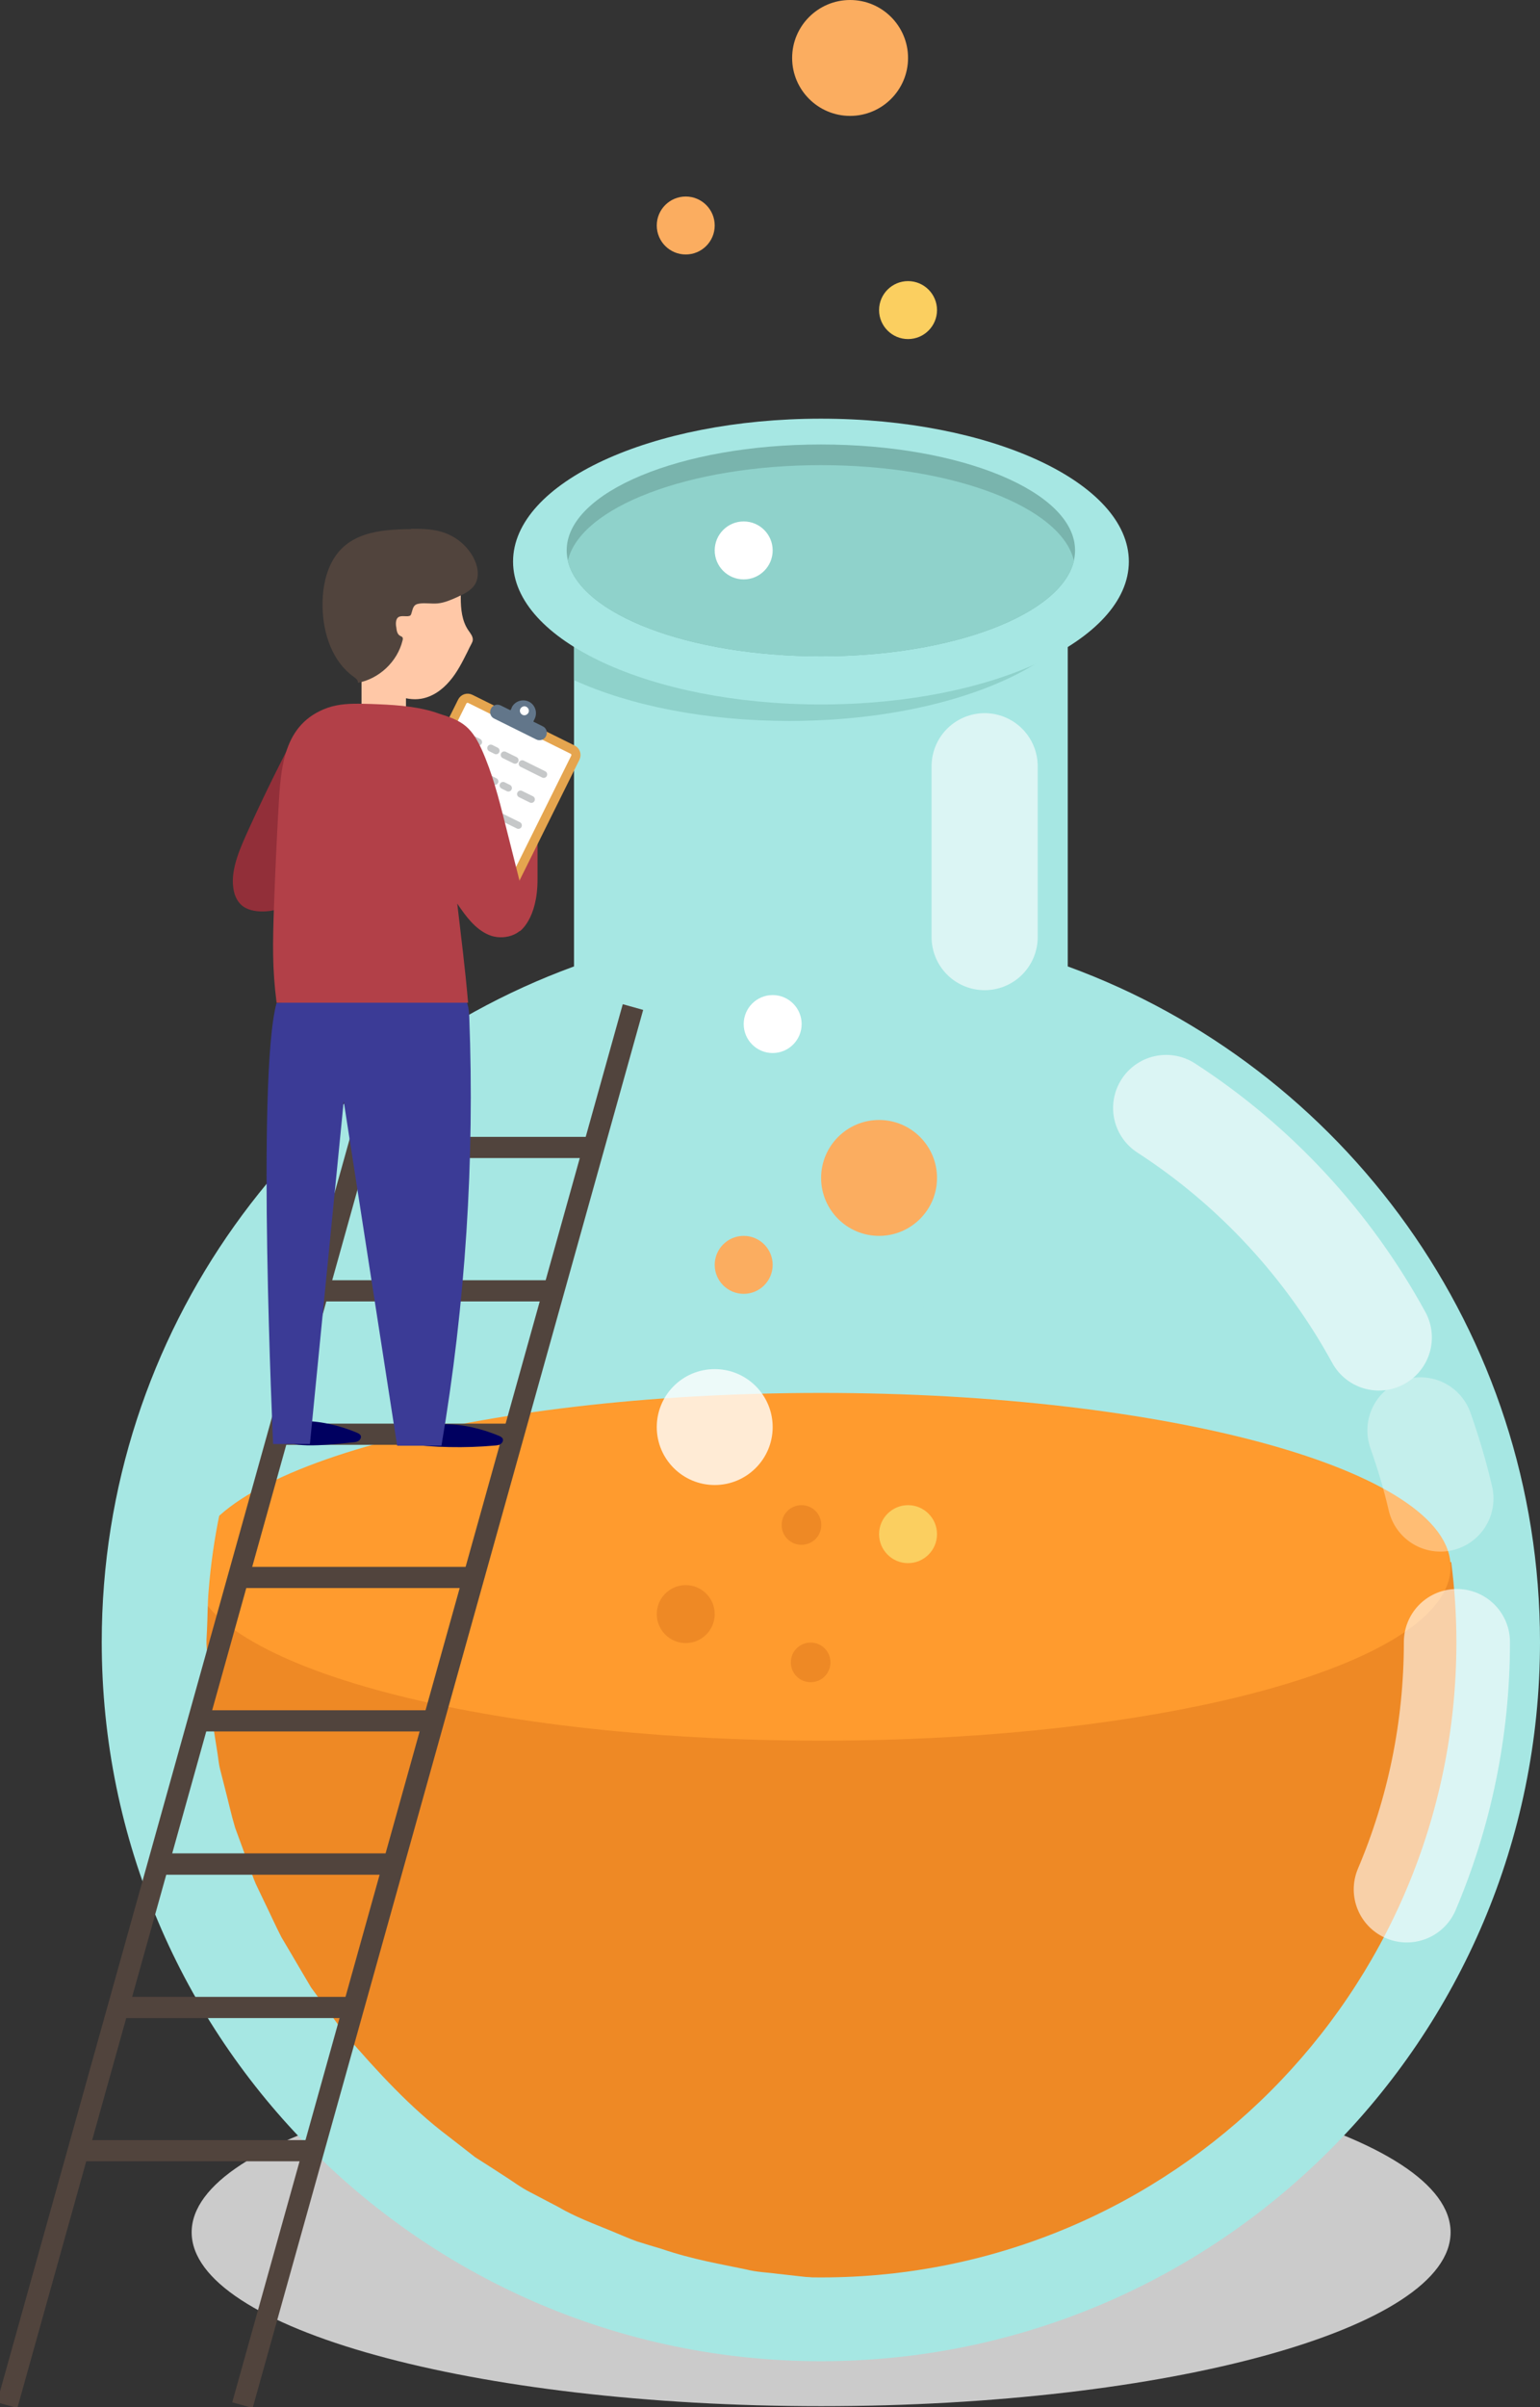 <svg width="64" height="100" viewBox="0 0 64 100" fill="none" xmlns="http://www.w3.org/2000/svg">
<rect x="0" y="0" width="64" height="100" fill="#333333" stroke="none"/>
<g clip-path="url(#clip0_2069_493)">
<path d="M34.125 99.959C48.572 99.959 60.284 96.725 60.284 92.736C60.284 88.746 48.572 85.513 34.125 85.513C19.677 85.513 7.965 88.746 7.965 92.736C7.965 96.725 19.677 99.959 34.125 99.959Z" fill="#CBCBCB"/>
<path d="M4.228 68.216C4.228 84.71 17.612 98.091 34.118 98.091C50.623 98.091 64 84.71 64 68.216C64 55.32 55.82 44.327 44.374 40.148V20.472H23.855V40.148C12.401 44.334 4.228 55.32 4.228 68.216Z" fill="#A6E7E3"/>
<path d="M23.855 20.472V28.255C26.159 29.307 29.315 29.95 32.803 29.95C37.917 29.95 42.325 28.56 44.374 26.546C45.156 25.778 45.592 24.921 45.592 24.007C45.592 23.094 45.156 22.236 44.374 21.468C44.014 21.115 43.578 20.776 43.066 20.465H23.855V20.472Z" fill="#8FD2CB"/>
<path d="M34.118 29.265C41.185 29.265 46.913 26.608 46.913 23.329C46.913 20.051 41.185 17.393 34.118 17.393C27.051 17.393 21.322 20.051 21.322 23.329C21.322 26.608 27.051 29.265 34.118 29.265Z" fill="#A6E7E3"/>
<path d="M23.55 22.866C23.55 23.011 23.571 23.149 23.599 23.295C24.111 25.522 28.63 27.266 34.118 27.266C39.605 27.266 44.118 25.522 44.63 23.295C44.657 23.156 44.678 23.011 44.678 22.866C44.678 20.43 39.952 18.465 34.118 18.465C28.284 18.465 23.55 20.437 23.55 22.866Z" fill="#79B4AD"/>
<path d="M23.599 23.295C24.111 25.522 28.63 27.266 34.118 27.266C39.605 27.266 44.118 25.522 44.63 23.295C44.118 21.067 39.605 19.323 34.118 19.323C28.63 19.323 24.111 21.067 23.599 23.295Z" fill="#8FD2CB"/>
<path d="M60.311 64.895C60.45 65.982 60.526 67.089 60.526 68.216C60.526 82.794 48.706 94.611 34.125 94.611C19.543 94.611 7.723 82.794 7.723 68.216C7.723 67.089 7.799 65.989 7.938 64.895H60.311Z" fill="#EE8925"/>
<path d="M34.125 72.312C48.572 72.312 60.284 69.078 60.284 65.089C60.284 61.1 48.572 57.866 34.125 57.866C19.677 57.866 7.965 61.1 7.965 65.089C7.965 69.078 19.677 72.312 34.125 72.312Z" fill="#FF9B2E"/>
<g style="mix-blend-mode:multiply">
<path d="M25.045 43.393C25.045 43.393 24.775 43.49 24.263 43.663C23.751 43.836 22.997 44.071 22.076 44.514C21.605 44.714 21.087 44.943 20.561 45.254C20.021 45.551 19.426 45.849 18.844 46.257C18.249 46.645 17.605 47.053 16.99 47.565C16.671 47.814 16.346 48.056 16.021 48.333C15.709 48.616 15.391 48.907 15.066 49.204C14.907 49.357 14.741 49.509 14.574 49.661C14.422 49.827 14.263 49.993 14.111 50.159C13.799 50.498 13.474 50.83 13.156 51.19C12.561 51.937 11.924 52.691 11.377 53.549C10.782 54.373 10.291 55.3 9.758 56.227C9.294 57.188 8.817 58.178 8.45 59.229C7.696 61.319 7.114 63.567 6.913 65.906C6.858 66.487 6.851 67.075 6.824 67.67L6.803 68.113V68.223V68.376V68.59L6.851 69.448C6.886 70.022 6.886 70.589 6.948 71.177L7.211 72.976C7.26 73.274 7.294 73.578 7.363 73.869L7.592 74.734C7.744 75.308 7.882 75.889 8.055 76.456C8.263 77.01 8.471 77.57 8.671 78.124C8.775 78.4 8.865 78.677 8.99 78.947L9.377 79.736C9.64 80.261 9.882 80.787 10.152 81.306C10.464 81.797 10.768 82.289 11.073 82.773L11.529 83.499L12.048 84.177C12.395 84.627 12.734 85.07 13.073 85.513C14.554 87.173 16.104 88.674 17.785 89.83C18.201 90.12 18.609 90.411 19.01 90.695C19.439 90.937 19.862 91.179 20.27 91.421C20.692 91.642 21.08 91.912 21.502 92.085C21.924 92.272 22.332 92.452 22.734 92.632C23.529 93.019 24.339 93.268 25.1 93.51C25.481 93.628 25.848 93.76 26.215 93.863C26.588 93.946 26.948 94.022 27.294 94.099C28.678 94.458 29.917 94.52 30.927 94.631C31.433 94.707 31.889 94.673 32.284 94.673C32.678 94.673 33.01 94.673 33.28 94.666C33.82 94.666 34.111 94.659 34.111 94.659C34.111 94.659 33.827 94.624 33.287 94.569C33.017 94.541 32.685 94.5 32.298 94.458C31.91 94.403 31.46 94.396 30.976 94.272C29.993 94.064 28.796 93.87 27.481 93.421C27.149 93.324 26.81 93.22 26.457 93.109C26.111 92.985 25.765 92.826 25.405 92.68C24.685 92.383 23.924 92.106 23.19 91.677C22.817 91.483 22.436 91.283 22.041 91.075C21.647 90.881 21.287 90.598 20.907 90.362C20.526 90.114 20.138 89.864 19.744 89.615C19.377 89.325 18.997 89.034 18.616 88.737C17.073 87.574 15.689 86.073 14.325 84.489C14.021 84.067 13.709 83.638 13.398 83.209L12.927 82.565L12.519 81.874C12.249 81.41 11.972 80.946 11.695 80.476C11.446 79.992 11.225 79.494 10.983 79.002L10.63 78.262C10.519 78.013 10.436 77.743 10.339 77.487C10.152 76.968 9.965 76.449 9.772 75.93C9.612 75.398 9.495 74.858 9.356 74.319L9.149 73.509C9.08 73.239 9.066 72.969 9.017 72.7L8.761 71.081C8.692 70.527 8.685 69.939 8.644 69.372L8.595 68.514L8.581 68.299V68.244V68.216C8.581 68.168 8.581 68.251 8.581 68.237V68.133L8.602 67.718C8.63 67.165 8.623 66.618 8.671 66.072C8.844 63.885 9.301 61.761 9.965 59.776C10.145 59.285 10.277 58.78 10.498 58.316C10.699 57.846 10.9 57.375 11.1 56.912C11.564 56.012 11.986 55.113 12.519 54.31C12.996 53.466 13.585 52.733 14.104 51.986C14.381 51.626 14.678 51.287 14.955 50.948C15.093 50.775 15.232 50.609 15.37 50.443C15.523 50.284 15.668 50.131 15.813 49.979C16.104 49.675 16.395 49.37 16.678 49.08C16.969 48.796 17.273 48.54 17.557 48.277C18.118 47.738 18.706 47.295 19.253 46.866C19.785 46.416 20.346 46.091 20.837 45.745C21.329 45.392 21.806 45.122 22.242 44.88C22.678 44.638 23.059 44.396 23.412 44.23C23.765 44.057 24.062 43.912 24.311 43.794C24.796 43.559 25.059 43.434 25.059 43.434L25.045 43.393Z" fill="#A6E7E3"/>
</g>
<g opacity="0.6">
<path d="M57.301 55.562C55.204 51.73 52.18 48.436 48.464 46.029" stroke="white" stroke-width="4.41" stroke-miterlimit="10" stroke-linecap="round"/>
<g style="mix-blend-mode:overlay" opacity="0.56">
<path d="M59.862 62.253C59.64 61.291 59.356 60.35 59.031 59.423" stroke="white" stroke-width="4.41" stroke-miterlimit="10" stroke-linecap="round"/>
</g>
<path d="M58.464 78.49C59.806 75.329 60.547 71.856 60.547 68.216" stroke="white" stroke-width="4.41" stroke-miterlimit="10" stroke-linecap="round"/>
<path d="M40.92 38.93V31.832" stroke="white" stroke-width="4.41" stroke-miterlimit="10" stroke-linecap="round"/>
</g>
<path opacity="0.8" d="M29.702 61.692C31.032 61.692 32.111 60.614 32.111 59.285C32.111 57.955 31.032 56.877 29.702 56.877C28.372 56.877 27.294 57.955 27.294 59.285C27.294 60.614 28.372 61.692 29.702 61.692Z" fill="white"/>
<path d="M34.124 48.935C34.124 50.263 35.204 51.342 36.533 51.342C37.862 51.342 38.941 50.263 38.941 48.935C38.941 47.606 37.862 46.527 36.533 46.527C35.204 46.527 34.124 47.606 34.124 48.935Z" fill="#FBAD60"/>
<path d="M32.92 2.408C32.92 3.736 34 4.815 35.329 4.815C36.657 4.815 37.737 3.736 37.737 2.408C37.737 1.079 36.657 0 35.329 0C34 0 32.92 1.079 32.92 2.408Z" fill="#FBAD60"/>
<path d="M29.702 52.546C29.702 53.21 30.242 53.75 30.907 53.75C31.571 53.75 32.111 53.21 32.111 52.546C32.111 51.882 31.571 51.342 30.907 51.342C30.242 51.342 29.702 51.882 29.702 52.546Z" fill="#FBAD60"/>
<path d="M27.294 67.054C27.294 67.718 27.834 68.258 28.498 68.258C29.163 68.258 29.702 67.718 29.702 67.054C29.702 66.39 29.163 65.85 28.498 65.85C27.834 65.85 27.294 66.39 27.294 67.054Z" fill="#EE8925"/>
<path d="M32.865 69.061C32.865 69.517 33.232 69.884 33.689 69.884C34.145 69.884 34.512 69.517 34.512 69.061C34.512 68.604 34.145 68.237 33.689 68.237C33.232 68.237 32.865 68.604 32.865 69.061Z" fill="#EE8925"/>
<path d="M32.484 63.353C32.484 63.809 32.851 64.176 33.308 64.176C33.765 64.176 34.132 63.809 34.132 63.353C34.132 62.896 33.765 62.529 33.308 62.529C32.851 62.529 32.484 62.896 32.484 63.353Z" fill="#EE8925"/>
<g style="mix-blend-mode:multiply">
<path d="M29.585 48.264C30.315 48.264 30.907 47.672 30.907 46.942C30.907 46.212 30.315 45.621 29.585 45.621C28.855 45.621 28.263 46.212 28.263 46.942C28.263 47.672 28.855 48.264 29.585 48.264Z" fill="#A6E7E3"/>
</g>
<g style="mix-blend-mode:multiply">
<path d="M34.118 34.745C34.118 35.471 34.706 36.066 35.439 36.066C36.173 36.066 36.761 35.478 36.761 34.745C36.761 34.011 36.173 33.423 35.439 33.423C34.706 33.423 34.118 34.011 34.118 34.745Z" fill="#A6E7E3"/>
</g>
<g style="mix-blend-mode:multiply">
<path d="M30.789 33.285C30.789 33.652 31.087 33.942 31.446 33.942C31.806 33.942 32.104 33.645 32.104 33.285C32.104 32.925 31.806 32.628 31.446 32.628C31.087 32.628 30.789 32.925 30.789 33.285Z" fill="#A6E7E3"/>
</g>
<g style="mix-blend-mode:multiply">
<path d="M37.419 41.974C37.782 41.974 38.076 41.68 38.076 41.317C38.076 40.954 37.782 40.66 37.419 40.66C37.056 40.66 36.761 40.954 36.761 41.317C36.761 41.68 37.056 41.974 37.419 41.974Z" fill="#A6E7E3"/>
</g>
<g style="mix-blend-mode:multiply">
<path d="M37.08 54.283C37.08 54.649 37.377 54.94 37.737 54.94C38.097 54.94 38.395 54.642 38.395 54.283C38.395 53.923 38.097 53.625 37.737 53.625C37.377 53.625 37.08 53.923 37.08 54.283Z" fill="#A6E7E3"/>
</g>
<path d="M27.294 9.368C27.294 10.032 27.834 10.572 28.498 10.572C29.163 10.572 29.702 10.032 29.702 9.368C29.702 8.703 29.163 8.164 28.498 8.164C27.834 8.164 27.294 8.703 27.294 9.368Z" fill="#FBAD60"/>
<path d="M29.702 22.866C29.702 23.53 30.242 24.07 30.907 24.07C31.571 24.07 32.111 23.53 32.111 22.866C32.111 22.201 31.571 21.662 30.907 21.662C30.242 21.662 29.702 22.201 29.702 22.866Z" fill="white"/>
<path d="M36.533 63.733C36.533 64.397 37.073 64.937 37.737 64.937C38.401 64.937 38.941 64.397 38.941 63.733C38.941 63.069 38.401 62.529 37.737 62.529C37.073 62.529 36.533 63.069 36.533 63.733Z" fill="#FBCF60"/>
<path d="M36.533 12.882C36.533 13.546 37.073 14.086 37.737 14.086C38.401 14.086 38.941 13.546 38.941 12.882C38.941 12.218 38.401 11.678 37.737 11.678C37.073 11.678 36.533 12.218 36.533 12.882Z" fill="#FBCF60"/>
<path d="M30.907 42.542C30.907 43.206 31.446 43.746 32.111 43.746C32.775 43.746 33.315 43.206 33.315 42.542C33.315 41.878 32.775 41.338 32.111 41.338C31.446 41.338 30.907 41.878 30.907 42.542Z" fill="white"/>
<path d="M23.01 53.625H13.225" stroke="#51443D" stroke-width="0.88" stroke-miterlimit="10"/>
<path d="M19.682 65.532H9.896" stroke="#51443D" stroke-width="0.88" stroke-miterlimit="10"/>
<path d="M21.343 59.582H11.564" stroke="#51443D" stroke-width="0.88" stroke-miterlimit="10"/>
<path d="M16.353 77.439H6.574" stroke="#51443D" stroke-width="0.88" stroke-miterlimit="10"/>
<path d="M18.021 71.489H8.235" stroke="#51443D" stroke-width="0.88" stroke-miterlimit="10"/>
<path d="M14.692 83.396H4.907" stroke="#51443D" stroke-width="0.88" stroke-miterlimit="10"/>
<path d="M16.353 77.439H6.574" stroke="#51443D" stroke-width="0.88" stroke-miterlimit="10"/>
<path d="M13.031 89.346H3.246" stroke="#51443D" stroke-width="0.88" stroke-miterlimit="10"/>
<path d="M16.519 41.836L0.298 99.917" stroke="#51443D" stroke-width="0.88" stroke-miterlimit="10"/>
<path d="M26.305 41.836L10.076 99.917" stroke="#51443D" stroke-width="0.88" stroke-miterlimit="10"/>
<path d="M24.671 47.669H14.886" stroke="#51443D" stroke-width="0.88" stroke-miterlimit="10"/>
<path d="M21.599 38.688C21.599 38.688 22.339 38.19 22.339 36.53V34.177L21.349 34.516L20.062 35.243L21.599 38.681V38.688Z" fill="#B24048"/>
<path d="M16.365 35.442L20.618 37.551C20.741 37.612 20.891 37.561 20.952 37.438L23.91 31.476C23.971 31.352 23.921 31.203 23.797 31.142L19.544 29.033C19.421 28.972 19.272 29.022 19.21 29.145L16.252 35.108C16.191 35.231 16.242 35.381 16.365 35.442Z" fill="white" stroke="#E5A54F" stroke-width="0.38" stroke-miterlimit="10"/>
<path d="M22.595 32.171L21.702 31.728" stroke="#C6C8C9" stroke-width="0.29" stroke-miterlimit="10" stroke-linecap="round"/>
<path d="M21.405 31.583L20.955 31.362" stroke="#C6C8C9" stroke-width="0.29" stroke-miterlimit="10" stroke-linecap="round"/>
<path d="M19.889 30.829L19.439 30.608" stroke="#C6C8C9" stroke-width="0.29" stroke-miterlimit="10" stroke-linecap="round"/>
<path d="M20.616 31.189L20.395 31.078" stroke="#C6C8C9" stroke-width="0.29" stroke-miterlimit="10" stroke-linecap="round"/>
<path d="M18.927 31.645L19.82 32.088" stroke="#C6C8C9" stroke-width="0.29" stroke-miterlimit="10" stroke-linecap="round"/>
<path d="M20.125 32.24L20.567 32.462" stroke="#C6C8C9" stroke-width="0.29" stroke-miterlimit="10" stroke-linecap="round"/>
<path d="M21.633 32.987L22.083 33.209" stroke="#C6C8C9" stroke-width="0.29" stroke-miterlimit="10" stroke-linecap="round"/>
<path d="M20.907 32.628L21.128 32.738" stroke="#C6C8C9" stroke-width="0.29" stroke-miterlimit="10" stroke-linecap="round"/>
<path d="M21.543 34.288L20.651 33.845" stroke="#C6C8C9" stroke-width="0.29" stroke-miterlimit="10" stroke-linecap="round"/>
<path d="M20.353 33.7L19.903 33.479" stroke="#C6C8C9" stroke-width="0.29" stroke-miterlimit="10" stroke-linecap="round"/>
<path d="M18.837 32.946L18.387 32.724" stroke="#C6C8C9" stroke-width="0.29" stroke-miterlimit="10" stroke-linecap="round"/>
<path d="M19.564 33.313L19.343 33.202" stroke="#C6C8C9" stroke-width="0.29" stroke-miterlimit="10" stroke-linecap="round"/>
<path d="M17.875 33.762L18.768 34.205" stroke="#C6C8C9" stroke-width="0.29" stroke-miterlimit="10" stroke-linecap="round"/>
<path d="M19.073 34.357L19.516 34.579" stroke="#C6C8C9" stroke-width="0.29" stroke-miterlimit="10" stroke-linecap="round"/>
<path d="M20.581 35.105L21.031 35.326" stroke="#C6C8C9" stroke-width="0.29" stroke-miterlimit="10" stroke-linecap="round"/>
<path d="M19.855 34.745L20.076 34.855" stroke="#C6C8C9" stroke-width="0.29" stroke-miterlimit="10" stroke-linecap="round"/>
<path d="M21.266 29.39C21.398 29.127 21.716 29.023 21.979 29.148C22.242 29.279 22.346 29.597 22.221 29.86L22 30.31L21.052 29.84L21.273 29.39H21.266Z" fill="#62768A"/>
<path d="M20.54 29.853L22.284 30.718C22.436 30.794 22.623 30.732 22.692 30.58C22.768 30.427 22.706 30.241 22.554 30.172L20.81 29.307C20.657 29.231 20.471 29.293 20.401 29.445C20.325 29.597 20.387 29.784 20.54 29.853Z" fill="#62768A"/>
<path d="M21.626 29.445C21.578 29.535 21.619 29.646 21.709 29.694C21.799 29.743 21.91 29.701 21.959 29.611C22.007 29.521 21.965 29.41 21.875 29.362C21.785 29.314 21.675 29.355 21.626 29.445Z" fill="white"/>
<path d="M20.727 59.644C20.789 59.672 20.865 59.707 20.893 59.769C20.927 59.845 20.879 59.942 20.803 59.99C20.727 60.039 20.644 60.046 20.554 60.053C19.308 60.163 18.048 60.136 16.81 59.977C16.858 59.977 17.398 59.451 17.516 59.388C17.799 59.243 18.083 59.174 18.395 59.167C19.177 59.146 20.007 59.347 20.727 59.644Z" fill="#000060"/>
<path d="M14.823 59.513C14.886 59.541 14.962 59.575 14.99 59.638C15.024 59.714 14.976 59.81 14.9 59.859C14.823 59.907 14.741 59.914 14.65 59.921C14.27 59.956 12.097 60.233 11.972 59.824C11.945 59.721 11.972 59.617 12.007 59.513C12.125 59.153 12.104 59.049 12.491 59.036C13.273 59.015 14.104 59.215 14.823 59.513Z" fill="#000060"/>
<path d="M19.135 41.317C19.439 41.49 19.488 41.898 19.502 42.244C19.73 48.201 19.343 54.179 18.346 60.059H16.505L14.284 45.745L12.879 59.99H11.35C11.35 59.99 10.65 44.714 11.495 41.663L19.135 41.317Z" fill="#3B3B96"/>
<path d="M12.381 30.303C11.654 31.659 10.976 33.043 10.339 34.44C10.014 35.167 9.578 36.073 9.696 36.889C9.73 37.145 9.827 37.401 10.014 37.581C10.256 37.81 10.616 37.872 10.955 37.865C12.076 37.83 12.678 37.111 13.121 36.177L12.381 30.303Z" fill="#922F39"/>
<path d="M15.024 29.611H16.872V26.975H15.024V29.611Z" fill="#FFC8A7"/>
<path d="M19.052 23.447C19.177 23.896 19.149 24.367 19.149 24.837C19.149 25.301 19.197 25.792 19.46 26.18C19.55 26.311 19.668 26.449 19.647 26.602C19.64 26.657 19.613 26.705 19.585 26.761C19.529 26.865 19.474 26.975 19.426 27.079C19.211 27.508 18.997 27.937 18.685 28.297C18.374 28.663 17.965 28.954 17.488 29.03C16.823 29.134 16.18 28.788 15.626 28.414C15.142 28.089 14.671 27.722 14.36 27.231C13.972 26.616 13.875 25.848 13.931 25.114C13.965 24.692 14.048 24.27 14.222 23.89C14.484 23.302 14.962 22.824 15.523 22.513C16.118 22.181 17.059 21.89 17.737 22.111C18.353 22.312 18.872 22.824 19.052 23.454V23.447Z" fill="#FFC8A7"/>
<path d="M17.08 21.966C17.564 21.966 18.055 21.973 18.505 22.146C18.997 22.326 19.419 22.693 19.668 23.149C19.848 23.481 19.938 23.91 19.758 24.242C19.599 24.533 19.28 24.678 18.976 24.817C18.727 24.927 18.471 25.038 18.201 25.066C17.945 25.093 17.689 25.038 17.439 25.073C17.177 25.107 17.17 25.246 17.1 25.474C17.093 25.509 17.08 25.536 17.059 25.564C17.031 25.591 16.99 25.591 16.955 25.599C16.768 25.612 16.54 25.536 16.471 25.765C16.443 25.861 16.45 25.972 16.471 26.076C16.484 26.207 16.512 26.353 16.63 26.415C16.664 26.436 16.699 26.442 16.72 26.47C16.754 26.512 16.741 26.567 16.727 26.616C16.512 27.487 15.758 28.2 14.872 28.366C14.893 28.262 14.789 28.179 14.699 28.117C13.813 27.487 13.432 26.332 13.405 25.246C13.391 24.616 13.481 23.973 13.758 23.412C14.401 22.111 15.779 21.994 17.087 21.98L17.08 21.966Z" fill="#51443D"/>
<path d="M11.384 37.706C11.432 36.343 11.495 34.973 11.571 33.61C11.668 31.901 11.758 30.068 13.613 29.404C14.09 29.238 14.602 29.224 15.107 29.238C15.315 29.238 15.529 29.251 15.744 29.258C16.595 29.293 17.495 29.369 18.263 29.653C18.657 29.777 19.059 29.909 19.37 30.178C19.661 30.428 19.855 30.78 20.014 31.126C20.457 32.109 20.727 33.16 20.99 34.205C21.259 35.284 21.536 36.364 21.806 37.443C21.875 37.713 21.945 37.996 21.869 38.259C21.709 38.868 20.893 39.083 20.318 38.84C19.744 38.598 19.356 38.059 19.003 37.54C19.177 39.062 19.322 40.134 19.453 41.656H11.495C11.308 40.203 11.336 39.166 11.384 37.699V37.706Z" fill="#B24048"/>
</g>
<defs>
<clipPath id="clip0_2069_493">
<rect width="64" height="100" fill="white"/>
</clipPath>
</defs>
</svg>
